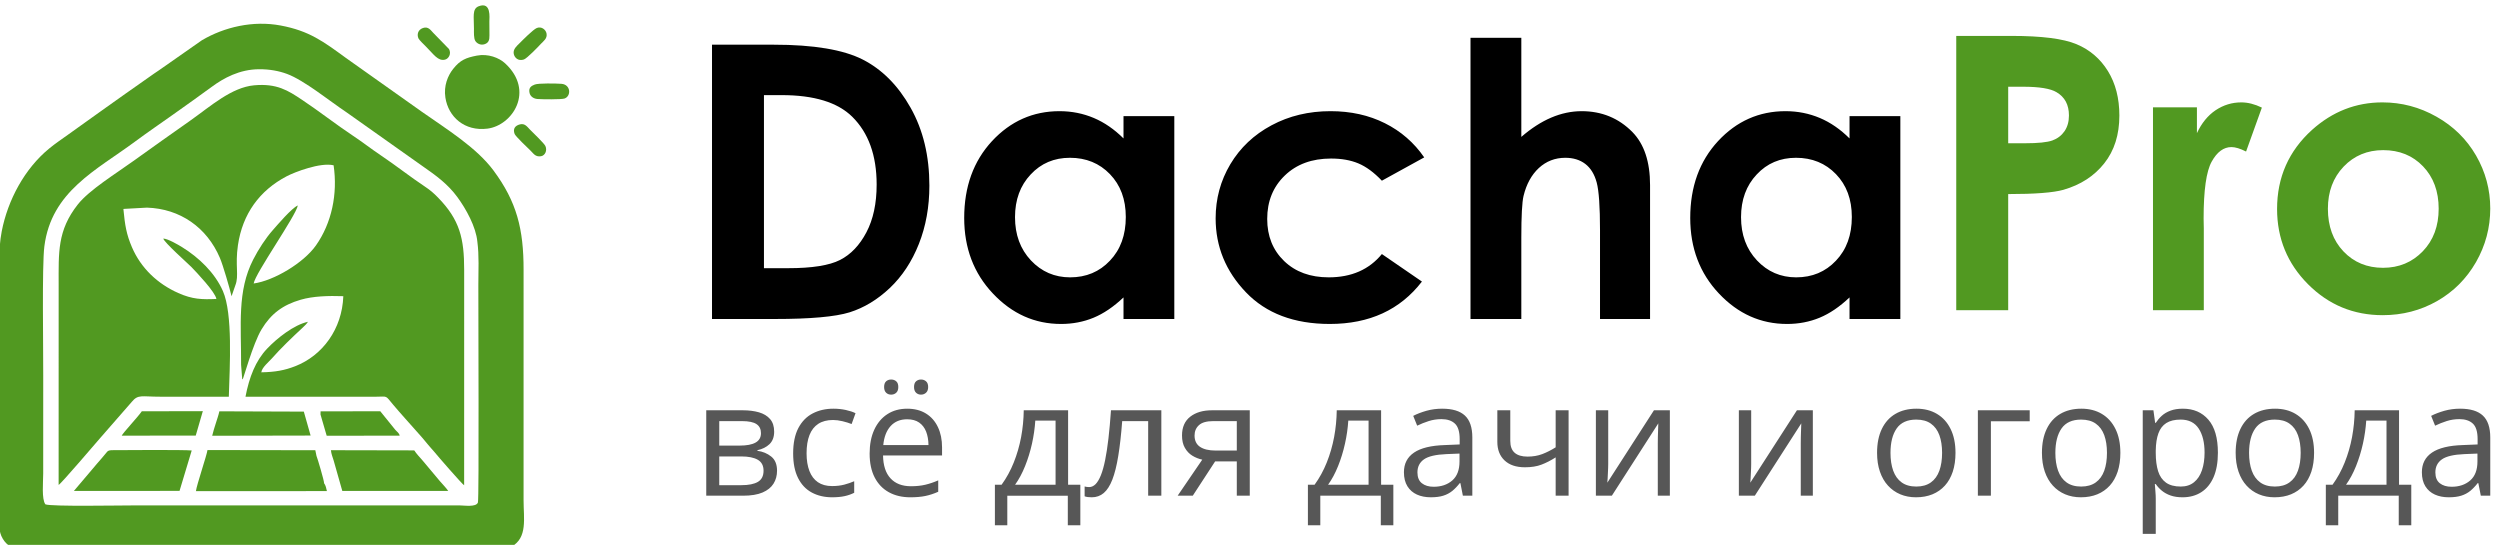 <?xml version="1.0" encoding="UTF-8"?>
<!DOCTYPE svg PUBLIC "-//W3C//DTD SVG 1.1//EN" "http://www.w3.org/Graphics/SVG/1.1/DTD/svg11.dtd">
<!-- Creator: CorelDRAW -->
<svg xmlns="http://www.w3.org/2000/svg" xml:space="preserve" width="19.812mm" height="4.318mm" version="1.1" style="shape-rendering:geometricPrecision; text-rendering:geometricPrecision; image-rendering:optimizeQuality; fill-rule:evenodd; clip-rule:evenodd"
viewBox="0 0 1981.18 431.8"
 xmlns:xlink="http://www.w3.org/1999/xlink"
 xmlns:xodm="http://www.corel.com/coreldraw/odm/2003">
 <defs>
  <style type="text/css">
   <![CDATA[
    .fil0 {fill:#519921}
    .fil1 {fill:black;fill-rule:nonzero}
    .fil2 {fill:#519921;fill-rule:nonzero}
    .fil3 {fill:#575757;fill-rule:nonzero}
   ]]>
  </style>
 </defs>
 <g id="Слой_x0020_1">
  <g id="_1200877266672">
   <g>
    <path class="fil0" d="M-0.6 232.89l0.01 173.94c0,8.55 -0.75,14.21 2.79,20.14 6.84,11.47 19.85,8.79 36.73,8.79l346.17 -0.01c8.67,0.02 14.16,0.75 20.17,-2.5 12.99,-7.04 9.63,-22.51 9.64,-36.75l0.01 -182.56c0.06,-32.38 -5.41,-54.01 -23.88,-78.88 -13.5,-18.17 -37.05,-32.67 -56.75,-46.5l-60.15 -42.63c-17.9,-13.03 -29.01,-21.46 -51.75,-25.72 -21.86,-4.09 -44.53,1.17 -62.41,11.7l-30.39 21.26c-2.35,1.76 -4.7,3.21 -7.48,5.14l-22.91 16.11c-10.05,7.2 -20.08,14.18 -30.19,21.5 -5.15,3.73 -9.88,7.07 -15.06,10.78 -5.31,3.81 -9.98,6.9 -14.89,10.93 -19.51,15.95 -32.84,40.77 -37.69,65.63 -2.99,15.35 -1.97,32.91 -1.97,49.63zm36.56 166.79c4.71,1.86 58.73,0.83 68.42,0.86l259.48 -0.04c3.83,-0.01 13.33,1.64 14.86,-2.24 1.03,-2.62 0.24,-150.55 0.35,-172.26 0.05,-11.38 0.65,-23.7 -0.77,-34.35 -1.07,-11.93 -9.04,-26.16 -15.83,-35.43 -7.51,-10.24 -16.68,-16.97 -27.35,-24.37l-60.5 -42.83c-12.88,-8.54 -33.49,-25.39 -47.15,-30.43 -6.6,-2.44 -13.89,-3.75 -22.06,-3.72 -15.59,0.04 -28.23,7.03 -37.67,13.99 -9.71,7.16 -20.19,14.54 -30.45,21.84 -10.06,7.15 -20.12,13.98 -30.21,21.46 -30.7,22.77 -66.39,39.42 -71.93,83.09 -1.94,15.19 -0.8,81.73 -0.9,102.51l-0.02 77.5c-0.01,6.62 -1.36,20.4 1.73,24.42z"/>
    <path class="fil0" d="M46.47 225.42l-0.02 158.87c1.93,-0.89 29.22,-32.89 33.08,-37.32l24.89 -28.51c5.06,-6.16 7.9,-4.05 22.35,-4.08l54.56 0c0.72,-24.25 3.23,-65.63 -4.7,-83.73 -6.34,-14.46 -19.07,-26.61 -32.33,-34.79 -2.97,-1.84 -11.08,-6.6 -14.89,-6.83 0.08,2.52 20.2,20.44 22.19,22.5 4.23,4.37 18.89,19.82 19.9,25.38 -11.56,0.52 -18.97,0.32 -30.28,-4.71 -16.34,-7.26 -29.53,-19.68 -36.67,-36.3 -4.35,-10.15 -5.54,-17.31 -6.76,-30.18 0.16,-0.08 0.4,-0.32 0.49,-0.18l18.18 -1c26.24,0.85 47.48,15.66 57.8,39.86 2.5,5.87 7.71,23.86 9.24,30.36l3.01 -8.7c3.03,-7.59 -0.33,-15.61 2.05,-31.81 3.64,-24.82 17.19,-43.31 38.57,-54.53 6.45,-3.39 26.72,-11.2 37.24,-8.73 3.34,22.71 -1.5,45.8 -14.04,63.56 -9.77,13.86 -33.38,27.92 -49.32,30.11 1.19,-8.01 33.72,-53.91 34.99,-61.85 -4.98,2.24 -15.97,15.21 -19.74,19.47 -5.81,6.56 -11.48,15.35 -15.62,23.44 -12.81,25 -9.45,51.75 -9.58,83.43l0.9 11.51c0.32,-0.14 0.41,-0.47 0.43,-0.39 0.25,0.76 7.96,-27.74 14.83,-39.18 7.52,-12.52 16.94,-19.45 31.02,-23.55 9.83,-2.86 21.87,-3.23 33.82,-2.82 -0.95,26.13 -16.52,47.07 -38.11,55.49 -8.57,3.34 -15.78,4.61 -26.87,4.85 0.36,-3.77 6.05,-8.39 8.27,-10.92 6.96,-7.96 16.42,-16.99 24.41,-24.41 4.48,-4.17 3.17,-3.59 4.38,-4.74 -11.17,2.31 -24.87,13.26 -32.54,21.38 -9.06,9.57 -14.09,22.48 -17.07,38.04l103.31 -0.02c9.75,-0.04 7.17,-1.45 13.74,6.36 6.16,7.32 12.59,14.28 18.83,21.39 3.11,3.53 6.06,6.73 8.98,10.47 1.51,1.93 2.95,3.24 4.55,5.22 3.13,3.85 22.15,25.74 23.87,26.75l0.02 -170.64c0.04,-24.89 -3.48,-39.75 -20.69,-57.34 -3.57,-3.65 -6.03,-5.82 -10.62,-8.87 -11.1,-7.36 -22.7,-16.53 -34.28,-24.3 -8.1,-5.44 -14.92,-10.83 -22.92,-16.13 -12.41,-8.21 -26.85,-19.47 -40.02,-28.23 -11.05,-7.34 -19.83,-13.09 -37.89,-11.47 -17.95,1.61 -34.74,16.74 -50.31,27.74 -15.66,11.06 -30.39,21.42 -45.66,32.42 -13.35,9.63 -34.79,22.84 -43.78,34.26 -16.37,20.77 -15.16,38.23 -15.19,63.4z"/>
    <path class="fil0" d="M377.89 44.07c-8.55,1.66 -13.24,3.48 -18.85,10.62 -4.09,5.19 -7.55,13.21 -6.09,22.67 2.35,15.29 15.22,26.87 33.32,24.58 19.9,-2.51 37.72,-29.87 13.97,-51.78 -4.76,-4.39 -13.49,-7.81 -22.35,-6.09z"/>
    <path class="fil0" d="M256.82 382.94c0.19,-1.57 -5.23,-19.8 -6.05,-21.75l-0.9 -4.4 -85.46 -0.14c-0.48,4.01 -8.57,27.65 -9.15,32.56l103.81 -0.03c-0.51,-2.27 -0.98,-4.61 -2.25,-6.24z"/>
    <path class="fil0" d="M58.54 389.06l83.73 -0.04 9.65 -32.03c-5.7,-0.62 -53.36,-0.33 -62.51,-0.24 -5.06,0.06 -3.75,0.85 -8.98,6.59 -2.56,2.8 -4.92,5.77 -7.43,8.67l-14.46 17.05z"/>
    <path class="fil0" d="M271.24 389.03l83.96 0.02c-1.74,-2.55 -4.57,-5.35 -6.61,-7.75l-13.6 -16.22c-2.18,-2.5 -4.98,-5.45 -6.73,-8.16l-66.02 -0.14c0.25,2.95 1.33,5.4 2.2,8.3l6.8 23.95z"/>
    <path class="fil0" d="M168.14 345.33l78 -0.16 -5.38 -18.97 -66.94 -0.24c-0.48,2.52 -1.98,6.86 -2.85,9.63 -0.93,2.96 -2.16,6.78 -2.83,9.74z"/>
    <path class="fil0" d="M96.45 345.26l58.66 -0.08 5.61 -19.34 -48.35 0.1c-3.14,4.57 -15.04,17.2 -15.92,19.32z"/>
    <path class="fil0" d="M254.05 325.98l-0.07 2.47c0.05,0.29 0.55,1.91 0.65,2.26l4.26 14.62 57.82 -0.09c-0.34,-2.07 -2.21,-3.12 -3.58,-4.77l-11.77 -14.55 -47.31 0.06z"/>
    <path class="fil0" d="M425.4 22.19c-2.89,1.18 -11.18,9.56 -13.79,12.18 -1.8,1.81 -5.23,4.55 -4.49,8.3 0.57,2.91 3.43,6.07 8.07,4.46 2.45,-0.85 11.45,-10.18 13.47,-12.4 1.88,-2.06 5.3,-4.21 4.43,-8.3 -0.64,-3.06 -4.11,-5.71 -7.69,-4.24z"/>
    <path class="fil0" d="M423.8 67c-2.33,0.94 -5.22,2.2 -4.15,6.68 0.62,2.62 2.98,4.49 6.19,4.77 3.48,0.31 19.08,0.48 21.53,-0.37 5.4,-1.89 5.08,-11.11 -2.52,-11.66 -4.09,-0.3 -18.16,-0.57 -21.05,0.58z"/>
    <path class="fil0" d="M379.34 4.96c-5.38,2.06 -3.7,8.53 -3.75,17.82 -0.02,2.97 -0.21,7.53 1.04,9.6 1.19,1.98 4.18,3.79 7.51,2.61 3,-1.07 3.83,-3.19 3.73,-7.02 -0.09,-3.65 -0.07,-7.28 -0.07,-10.94 0,-2.85 1.67,-15.95 -8.46,-12.07z"/>
    <path class="fil0" d="M335.2 22.19c-4.14,1.44 -4.88,5.25 -3.61,8.21 0.54,1.27 4.89,5.47 6.02,6.58 6.11,6.06 9.46,11.71 15.12,10.26 2.76,-0.7 5.15,-4.6 3.09,-8.38l-12.47 -12.8c-2.06,-2.13 -3.96,-5.32 -8.15,-3.87z"/>
    <path class="fil0" d="M412.1 98.55c-3.76,0.93 -5.9,3.42 -4.26,7.65 0.7,1.8 10.32,11.07 12.36,12.95 2.44,2.25 3.88,5.41 8.48,4.67 3.27,-0.53 5.14,-4.52 3.52,-8.11 -0.93,-2.08 -10.04,-10.8 -12.22,-13 -2.1,-2.11 -3.96,-5.14 -7.88,-4.16z"/>
   </g>
   <g>
    <path class="fil1" d="M564.24 35.42l48.99 0c31.59,0 55.06,3.94 70.44,11.76 15.34,7.82 28.01,20.53 37.95,38.19 9.94,17.62 14.88,38.2 14.88,61.76 0,16.76 -2.77,32.15 -8.32,46.17 -5.55,14.03 -13.27,25.69 -23.06,34.97 -9.79,9.23 -20.39,15.64 -31.79,19.22 -11.4,3.54 -31.18,5.3 -59.34,5.3l-49.75 0 0 -217.37zm41.17 39.96l0 137.15 19.18 0c18.92,0 32.59,-2.17 41.12,-6.51 8.53,-4.34 15.49,-11.66 20.89,-21.9 5.4,-10.24 8.12,-22.86 8.12,-37.89 0,-23.06 -6.45,-40.97 -19.32,-53.69 -11.6,-11.45 -30.27,-17.16 -55.96,-17.16l-14.03 0zm284.94 16.66l40.26 0 0 160.75 -40.26 0 0 -17.1c-7.88,7.47 -15.8,12.82 -23.72,16.09 -7.92,3.28 -16.55,4.95 -25.78,4.95 -20.84,0 -38.8,-8.02 -53.99,-24.12 -15.19,-16.05 -22.76,-36.03 -22.76,-59.89 0,-24.78 7.37,-45.06 22.05,-60.91 14.69,-15.79 32.5,-23.71 53.49,-23.71 9.68,0 18.72,1.82 27.19,5.4 8.48,3.58 16.3,9.03 23.52,16.2l0 -17.66zm-42.44 33c-12.51,0 -22.9,4.38 -31.13,13.22 -8.27,8.77 -12.41,20.08 -12.41,33.85 0,13.88 4.19,25.28 12.61,34.26 8.43,8.93 18.77,13.42 31.09,13.42 12.66,0 23.21,-4.38 31.53,-13.22 8.38,-8.77 12.57,-20.33 12.57,-34.61 0,-13.98 -4.19,-25.28 -12.57,-33.96 -8.32,-8.63 -18.92,-12.96 -31.69,-12.96zm280.75 -0.31l-33.56 18.47c-6.3,-6.61 -12.51,-11.15 -18.67,-13.73 -6.15,-2.57 -13.37,-3.83 -21.64,-3.83 -15.09,0 -27.3,4.49 -36.58,13.42 -9.34,8.98 -13.98,20.44 -13.98,34.46 0,13.63 4.49,24.73 13.42,33.36 8.98,8.63 20.74,12.91 35.32,12.91 18.01,0 32.04,-6.15 42.13,-18.46l31.74 21.8c-17.25,22.4 -41.58,33.6 -73.01,33.6 -28.31,0 -50.46,-8.38 -66.45,-25.08 -16,-16.7 -24.02,-36.23 -24.02,-58.63 0,-15.54 3.88,-29.82 11.65,-42.89 7.82,-13.07 18.67,-23.36 32.65,-30.83 13.93,-7.47 29.52,-11.2 46.77,-11.2 16,0 30.33,3.18 43.05,9.54 12.71,6.35 23.11,15.39 31.18,27.09zm36.68 -94.76l40.27 0 0 78.51c7.87,-6.81 15.74,-11.9 23.71,-15.29 7.92,-3.37 16,-5.09 24.12,-5.09 15.89,0 29.31,5.5 40.21,16.55 9.34,9.54 13.98,23.57 13.98,42.03l0 106.11 -39.66 0 0 -70.38c0,-18.57 -0.86,-31.19 -2.62,-37.75 -1.77,-6.61 -4.8,-11.5 -9.08,-14.78 -4.25,-3.23 -9.54,-4.84 -15.8,-4.84 -8.12,0 -15.13,2.72 -20.99,8.12 -5.8,5.4 -9.84,12.77 -12.11,22.1 -1.16,4.84 -1.76,15.84 -1.76,33.05l0 64.48 -40.27 0 0 -222.82zm300.37 62.07l40.27 0 0 160.75 -40.27 0 0 -17.1c-7.87,7.47 -15.79,12.82 -23.71,16.09 -7.92,3.28 -16.55,4.95 -25.79,4.95 -20.83,0 -38.8,-8.02 -53.99,-24.12 -15.18,-16.05 -22.75,-36.03 -22.75,-59.89 0,-24.78 7.37,-45.06 22.05,-60.91 14.68,-15.79 32.49,-23.71 53.48,-23.71 9.69,0 18.72,1.82 27.2,5.4 8.48,3.58 16.3,9.03 23.51,16.2l0 -17.66zm-42.43 33c-12.51,0 -22.91,4.38 -31.13,13.22 -8.28,8.77 -12.42,20.08 -12.42,33.85 0,13.88 4.19,25.28 12.62,34.26 8.42,8.93 18.77,13.42 31.08,13.42 12.67,0 23.21,-4.38 31.53,-13.22 8.38,-8.77 12.57,-20.33 12.57,-34.61 0,-13.98 -4.19,-25.28 -12.57,-33.96 -8.32,-8.63 -18.92,-12.96 -31.68,-12.96z"/>
    <path class="fil2" d="M1550.28 28.46l43.95 0c23.76,0 40.87,2.17 51.36,6.56 10.5,4.39 18.82,11.5 24.88,21.29 6.05,9.79 9.08,21.55 9.08,35.27 0,15.19 -3.99,27.8 -11.96,37.85 -7.92,10.04 -18.72,17.05 -32.39,20.99 -8.03,2.27 -22.61,3.38 -43.75,3.38l0 92.03 -41.17 0 0 -217.37zm41.17 85.07l13.27 0c10.45,0 17.66,-0.75 21.75,-2.22 4.09,-1.51 7.27,-3.93 9.64,-7.37 2.32,-3.43 3.48,-7.56 3.48,-12.46 0,-8.43 -3.28,-14.58 -9.84,-18.42 -4.74,-2.87 -13.62,-4.33 -26.54,-4.33l-11.76 0 0 44.8zm114.74 -28.46l34.82 0 0 20.44c3.73,-7.97 8.68,-14.03 14.83,-18.17 6.21,-4.13 12.97,-6.2 20.29,-6.2 5.2,0 10.65,1.36 16.35,4.13l-12.52 34.82c-4.69,-2.37 -8.57,-3.53 -11.6,-3.53 -6.16,0 -11.4,3.84 -15.64,11.51 -4.29,7.66 -6.41,22.7 -6.41,45.1l0.15 7.82 0 64.84 -40.27 0 0 -160.76zm181.85 -3.93c15.19,0 29.47,3.78 42.84,11.35 13.42,7.57 23.82,17.81 31.34,30.78 7.51,13.02 11.25,26.99 11.25,42.03 0,15.14 -3.79,29.27 -11.3,42.44 -7.57,13.16 -17.87,23.46 -30.88,30.88 -13.07,7.41 -27.41,11.15 -43.1,11.15 -23.11,0 -42.84,-8.18 -59.13,-24.52 -16.35,-16.4 -24.53,-36.28 -24.53,-59.65 0,-25.07 9.24,-45.96 27.7,-62.67 16.2,-14.53 34.77,-21.79 55.81,-21.79zm0.61 37.84c-12.57,0 -23.01,4.34 -31.34,13.02 -8.32,8.73 -12.51,19.83 -12.51,33.4 0,13.93 4.14,25.23 12.36,33.86 8.23,8.63 18.67,12.97 31.33,12.97 12.62,0 23.11,-4.39 31.54,-13.12 8.38,-8.73 12.56,-19.98 12.56,-33.71 0,-13.77 -4.13,-24.92 -12.36,-33.55 -8.22,-8.58 -18.77,-12.87 -31.58,-12.87z"/>
   </g>
   <path class="fil3" d="M613.5 342.1c0,4.23 -1.25,7.52 -3.71,9.89 -2.47,2.36 -5.68,3.96 -9.58,4.78l0 0.49c4.24,0.56 7.89,2.08 10.96,4.55 3.07,2.45 4.61,6.2 4.61,11.22 0,3.88 -0.93,7.3 -2.79,10.27 -1.86,2.98 -4.77,5.31 -8.71,7 -3.96,1.69 -9.11,2.53 -15.44,2.53l-29.16 0 0 -67.69 28.91 0c4.85,0 9.15,0.55 12.88,1.62 3.72,1.1 6.67,2.88 8.8,5.34 2.15,2.47 3.23,5.8 3.23,10zm-8.41 30.93c0,-4.01 -1.52,-6.89 -4.54,-8.66 -3.04,-1.78 -7.42,-2.66 -13.21,-2.66l-17.35 0 0 22.77 17.61 0c5.67,0 10.02,-0.86 13.01,-2.61 2.98,-1.77 4.48,-4.71 4.48,-8.84zm-2.05 -29.75c0,-3.21 -1.16,-5.59 -3.53,-7.17 -2.33,-1.59 -6.2,-2.39 -11.55,-2.39l-17.97 0 0 19.4 16.2 0c5.54,0 9.74,-0.8 12.58,-2.4 2.86,-1.6 4.27,-4.09 4.27,-7.44zm56.41 50.81c-6.1,0 -11.48,-1.26 -16.13,-3.77 -4.67,-2.51 -8.27,-6.34 -10.87,-11.49 -2.59,-5.15 -3.9,-11.64 -3.9,-19.46 0,-8.21 1.38,-14.91 4.12,-20.15 2.74,-5.2 6.51,-9.06 11.32,-11.57 4.83,-2.51 10.31,-3.77 16.45,-3.77 3.37,0 6.64,0.33 9.78,1.01 3.15,0.69 5.74,1.54 7.76,2.57l-3.1 8.58c-2.04,-0.82 -4.43,-1.56 -7.13,-2.21 -2.7,-0.67 -5.23,-0.99 -7.56,-0.99 -4.71,0 -8.61,1.01 -11.71,3.02 -3.12,2.02 -5.44,4.99 -6.98,8.92 -1.54,3.89 -2.32,8.73 -2.32,14.46 0,5.48 0.76,10.14 2.26,14.02 1.49,3.88 3.75,6.84 6.72,8.88 3,2.04 6.73,3.06 11.22,3.06 3.59,0 6.82,-0.38 9.7,-1.14 2.89,-0.76 5.51,-1.67 7.85,-2.7l0 9.15c-2.26,1.16 -4.79,2.05 -7.57,2.66 -2.79,0.61 -6.08,0.92 -9.91,0.92zm59.54 -70.21c5.76,0 10.72,1.29 14.82,3.83 4.12,2.55 7.28,6.14 9.45,10.74 2.2,4.6 3.29,9.97 3.29,16.13l0 6.37 -46.77 0c0.13,7.95 2.09,13.98 5.93,18.13 3.84,4.16 9.23,6.25 16.19,6.25 4.28,0 8.08,-0.41 11.37,-1.19 3.29,-0.78 6.7,-1.92 10.24,-3.46l0 9.03c-3.41,1.52 -6.8,2.63 -10.16,3.33 -3.35,0.7 -7.31,1.05 -11.89,1.05 -6.5,0 -12.17,-1.32 -17.02,-3.98 -4.83,-2.65 -8.6,-6.55 -11.28,-11.72 -2.66,-5.15 -4.01,-11.45 -4.01,-18.92 0,-7.27 1.22,-13.6 3.67,-18.93 2.47,-5.34 5.93,-9.45 10.4,-12.34 4.45,-2.89 9.72,-4.32 15.77,-4.32zm-0.12 8.39c-5.49,0 -9.85,1.82 -13.1,5.4 -3.25,3.61 -5.19,8.62 -5.8,15.06l35.83 0c-0.04,-4.06 -0.68,-7.62 -1.87,-10.69 -1.23,-3.09 -3.07,-5.47 -5.56,-7.2 -2.46,-1.7 -5.62,-2.57 -9.5,-2.57zm-18.24 -25.58c0,-2.07 0.55,-3.56 1.6,-4.51 1.07,-0.95 2.4,-1.42 3.96,-1.42 1.6,0 2.96,0.47 4.05,1.42 1.1,0.95 1.63,2.44 1.63,4.51 0,2.02 -0.53,3.52 -1.63,4.54 -1.09,1.01 -2.45,1.51 -4.05,1.51 -1.56,0 -2.89,-0.5 -3.96,-1.51 -1.05,-1.02 -1.6,-2.52 -1.6,-4.54zm23.72 0c0,-2.07 0.54,-3.56 1.6,-4.51 1.08,-0.95 2.38,-1.42 3.9,-1.42 1.56,0 2.91,0.47 4.01,1.42 1.12,0.95 1.68,2.44 1.68,4.51 0,2.02 -0.56,3.52 -1.68,4.54 -1.1,1.01 -2.45,1.51 -4.01,1.51 -1.52,0 -2.82,-0.5 -3.9,-1.51 -1.06,-1.02 -1.6,-2.52 -1.6,-4.54zm122.09 18.45l0 58.98 9.7 0 0 32.12 -9.93 0 0 -23.41 -47.95 0 0 23.41 -9.83 0 0 -32.12 5.32 0c3.87,-5.35 7.08,-11.22 9.63,-17.61 2.55,-6.36 4.49,-13.07 5.82,-20.09 1.31,-7.02 2,-14.11 2.09,-21.28l35.15 0zm-9.93 8.16l-16.07 0c-0.38,6.02 -1.25,12.12 -2.63,18.35 -1.38,6.19 -3.21,12.12 -5.47,17.73 -2.25,5.63 -4.89,10.54 -7.9,14.74l32.07 0 0 -50.82zm83.82 59.53l-10.44 0 0 -59.11 -20.58 0c-0.82,10.76 -1.86,19.95 -3.12,27.6 -1.24,7.66 -2.8,13.9 -4.68,18.76 -1.88,4.82 -4.16,8.37 -6.81,10.62 -2.66,2.26 -5.83,3.39 -9.47,3.39 -1.12,0 -2.17,-0.06 -3.16,-0.18 -0.99,-0.13 -1.84,-0.32 -2.53,-0.61l0 -7.78c0.55,0.16 1.09,0.27 1.7,0.35 0.6,0.09 1.23,0.13 1.88,0.13 1.86,0 3.54,-0.78 5.11,-2.32 1.53,-1.56 2.92,-3.92 4.19,-7.06 1.27,-3.17 2.38,-7.15 3.37,-12 0.97,-4.83 1.86,-10.53 2.62,-17.1 0.76,-6.59 1.43,-14.05 2.01,-22.38l39.91 0 0 67.69zm24.91 0l-11.98 0 19.5 -28.57c-2.82,-0.61 -5.46,-1.67 -7.91,-3.17 -2.42,-1.49 -4.38,-3.56 -5.88,-6.2 -1.52,-2.63 -2.26,-5.9 -2.26,-9.82 0,-6.49 2.18,-11.45 6.52,-14.85 4.35,-3.39 10.08,-5.08 17.21,-5.08l29.97 0 0 67.69 -10.28 0 0 -27.2 -17.16 0 -17.73 27.2zm1.41 -47.7c0,4.03 1.45,7.02 4.32,8.98 2.89,1.94 7,2.94 12.36,2.94l16.8 0 0 -23.33 -18.6 0c-5.27,0 -9.06,1.06 -11.38,3.19 -2.32,2.11 -3.5,4.85 -3.5,8.22zm147.84 -19.99l0 58.98 9.7 0 0 32.12 -9.93 0 0 -23.41 -47.95 0 0 23.41 -9.83 0 0 -32.12 5.31 0c3.88,-5.35 7.09,-11.22 9.64,-17.61 2.55,-6.36 4.49,-13.07 5.82,-20.09 1.31,-7.02 2,-14.11 2.09,-21.28l35.15 0zm-9.93 8.16l-16.07 0c-0.38,6.02 -1.25,12.12 -2.64,18.35 -1.37,6.19 -3.2,12.12 -5.46,17.73 -2.26,5.63 -4.89,10.54 -7.9,14.74l32.07 0 0 -50.82zm58.37 -9.42c8.07,0 14.06,1.81 17.96,5.44 3.93,3.64 5.89,9.42 5.89,17.39l0 46.12 -7.49 0 -1.96 -9.97 -0.5 0c-1.91,2.47 -3.89,4.53 -5.93,6.2 -2.07,1.67 -4.45,2.93 -7.15,3.77 -2.7,0.85 -5.99,1.26 -9.91,1.26 -4.11,0 -7.76,-0.71 -10.97,-2.16 -3.18,-1.44 -5.69,-3.63 -7.52,-6.56 -1.84,-2.94 -2.77,-6.65 -2.77,-11.14 0,-6.75 2.68,-11.96 8.04,-15.58 5.35,-3.63 13.51,-5.61 24.46,-5.94l11.68 -0.49 0 -4.16c0,-5.88 -1.25,-10.01 -3.78,-12.36 -2.51,-2.35 -6.05,-3.54 -10.6,-3.54 -3.55,0 -6.94,0.51 -10.14,1.54 -3.21,1.03 -6.27,2.24 -9.16,3.65l-3.14 -7.78c3.06,-1.58 6.56,-2.91 10.5,-4.03 3.97,-1.11 8.12,-1.66 12.49,-1.66zm13.7 35.57l-10.31 0.42c-8.43,0.34 -14.4,1.73 -17.86,4.15 -3.46,2.43 -5.18,5.89 -5.18,10.34 0,3.88 1.17,6.75 3.52,8.6 2.35,1.86 5.46,2.79 9.33,2.79 6.02,0 10.93,-1.67 14.77,-5 3.81,-3.35 5.73,-8.37 5.73,-15.06l0 -6.24zm40.23 -34.31l0 24.32c0,4.24 1.17,7.35 3.48,9.36 2.32,2.02 5.72,3.03 10.17,3.03 4.28,0 8.18,-0.67 11.68,-1.98 3.5,-1.33 7.04,-3.12 10.63,-5.37l0 -29.36 10.25 0 0 67.69 -10.25 0 0 -30.36c-3.8,2.42 -7.53,4.34 -11.2,5.73 -3.67,1.42 -8.06,2.11 -13.16,2.11 -6.95,0 -12.33,-1.82 -16.15,-5.44 -3.8,-3.61 -5.71,-8.5 -5.71,-14.68l0 -25.05 10.26 0zm77.61 0l0 42.56c0,0.82 -0.03,1.87 -0.07,3.18 -0.04,1.29 -0.1,2.68 -0.19,4.13 -0.08,1.46 -0.14,2.87 -0.2,4.2 -0.07,1.35 -0.15,2.44 -0.24,3.31l36.95 -57.38 12.6 0 0 67.69 -9.56 0 0 -41.5c0,-1.32 0.02,-3.01 0.06,-5.06 0.04,-2.07 0.1,-4.09 0.19,-6.1 0.08,-2 0.12,-3.54 0.16,-4.66l-36.81 57.32 -12.66 0 0 -67.69 9.77 0zm113.3 0l0 42.56c0,0.82 -0.02,1.87 -0.06,3.18 -0.05,1.29 -0.11,2.68 -0.19,4.13 -0.09,1.46 -0.15,2.87 -0.21,4.2 -0.07,1.35 -0.15,2.44 -0.24,3.31l36.95 -57.38 12.61 0 0 67.69 -9.57 0 0 -41.5c0,-1.32 0.02,-3.01 0.06,-5.06 0.04,-2.07 0.11,-4.09 0.19,-6.1 0.08,-2 0.12,-3.54 0.17,-4.66l-36.82 57.32 -12.66 0 0 -67.69 9.77 0zm161.91 33.72c0,5.57 -0.72,10.52 -2.15,14.91 -1.46,4.36 -3.52,8.06 -6.24,11.05 -2.72,3.01 -6.01,5.31 -9.85,6.9 -3.86,1.58 -8.23,2.37 -13.08,2.37 -4.53,0 -8.68,-0.79 -12.44,-2.37 -3.78,-1.59 -7.02,-3.89 -9.76,-6.9 -2.74,-2.99 -4.87,-6.69 -6.37,-11.05 -1.5,-4.39 -2.26,-9.34 -2.26,-14.91 0,-7.42 1.27,-13.73 3.78,-18.94 2.51,-5.23 6.09,-9.19 10.77,-11.93 4.69,-2.74 10.25,-4.11 16.7,-4.11 6.18,0 11.6,1.37 16.22,4.13 4.64,2.76 8.25,6.74 10.82,11.98 2.57,5.2 3.86,11.49 3.86,18.87zm-51.52 0c0,5.44 0.72,10.16 2.15,14.15 1.46,4.01 3.67,7.11 6.69,9.28 2.99,2.19 6.87,3.29 11.62,3.29 4.68,0 8.54,-1.1 11.57,-3.29 3.04,-2.17 5.25,-5.27 6.71,-9.28 1.43,-3.99 2.15,-8.71 2.15,-14.15 0,-5.39 -0.72,-10.06 -2.15,-14 -1.46,-3.95 -3.67,-6.98 -6.69,-9.11 -2.99,-2.15 -6.89,-3.23 -11.66,-3.23 -7.04,0 -12.21,2.34 -15.47,6.98 -3.27,4.66 -4.92,11.11 -4.92,19.36zm110.33 -33.72l0 8.71 -30.76 0 0 58.98 -10.32 0 0 -67.69 41.08 0zm71.85 33.72c0,5.57 -0.72,10.52 -2.15,14.91 -1.46,4.36 -3.52,8.06 -6.24,11.05 -2.72,3.01 -6.01,5.31 -9.85,6.9 -3.86,1.58 -8.23,2.37 -13.08,2.37 -4.53,0 -8.68,-0.79 -12.44,-2.37 -3.78,-1.59 -7.02,-3.89 -9.76,-6.9 -2.74,-2.99 -4.87,-6.69 -6.37,-11.05 -1.5,-4.39 -2.26,-9.34 -2.26,-14.91 0,-7.42 1.27,-13.73 3.78,-18.94 2.51,-5.23 6.09,-9.19 10.77,-11.93 4.69,-2.74 10.25,-4.11 16.7,-4.11 6.18,0 11.6,1.37 16.22,4.13 4.64,2.76 8.25,6.74 10.82,11.98 2.57,5.2 3.86,11.49 3.86,18.87zm-51.52 0c0,5.44 0.72,10.16 2.15,14.15 1.46,4.01 3.67,7.11 6.69,9.28 2.99,2.19 6.87,3.29 11.62,3.29 4.67,0 8.54,-1.1 11.57,-3.29 3.04,-2.17 5.25,-5.27 6.71,-9.28 1.43,-3.99 2.15,-8.71 2.15,-14.15 0,-5.39 -0.72,-10.06 -2.15,-14 -1.46,-3.95 -3.67,-6.98 -6.69,-9.11 -2.99,-2.15 -6.89,-3.23 -11.66,-3.23 -7.04,0 -12.21,2.34 -15.47,6.98 -3.27,4.66 -4.92,11.11 -4.92,19.36zm101.07 -34.98c8.44,0 15.16,2.9 20.2,8.71 5.03,5.81 7.54,14.54 7.54,26.21 0,7.71 -1.17,14.17 -3.46,19.42 -2.3,5.23 -5.55,9.17 -9.74,11.85 -4.18,2.68 -9.12,4.02 -14.79,4.02 -3.58,0 -6.75,-0.46 -9.45,-1.4 -2.72,-0.95 -5.05,-2.24 -7,-3.85 -1.92,-1.59 -3.52,-3.34 -4.81,-5.24l-0.73 0c0.12,1.6 0.27,3.54 0.46,5.79 0.19,2.26 0.27,4.24 0.27,5.93l0 27.75 -10.31 0 0 -97.93 8.46 0 1.37 9.98 0.48 0c1.33,-2.05 2.93,-3.95 4.83,-5.66 1.88,-1.71 4.2,-3.05 6.94,-4.06 2.74,-1.02 5.99,-1.52 9.74,-1.52zm-1.79 8.64c-4.7,0 -8.47,0.91 -11.35,2.72 -2.86,1.82 -4.95,4.54 -6.26,8.14 -1.32,3.61 -2.02,8.12 -2.11,13.56l0 1.99c0,5.73 0.64,10.56 1.88,14.52 1.26,3.97 3.36,6.96 6.24,9.03 2.91,2.07 6.82,3.1 11.7,3.1 4.22,0 7.72,-1.14 10.51,-3.42 2.8,-2.26 4.89,-5.42 6.28,-9.49 1.37,-4.04 2.07,-8.73 2.07,-14 0,-7.99 -1.56,-14.34 -4.66,-19.06 -3.12,-4.72 -7.89,-7.09 -14.3,-7.09zm105.75 26.34c0,5.57 -0.72,10.52 -2.15,14.91 -1.46,4.36 -3.52,8.06 -6.24,11.05 -2.72,3.01 -6.01,5.31 -9.85,6.9 -3.86,1.58 -8.23,2.37 -13.07,2.37 -4.54,0 -8.69,-0.79 -12.44,-2.37 -3.78,-1.59 -7.03,-3.89 -9.77,-6.9 -2.74,-2.99 -4.87,-6.69 -6.36,-11.05 -1.5,-4.39 -2.26,-9.34 -2.26,-14.91 0,-7.42 1.26,-13.73 3.77,-18.94 2.51,-5.23 6.09,-9.19 10.77,-11.93 4.69,-2.74 10.25,-4.11 16.71,-4.11 6.17,0 11.59,1.37 16.22,4.13 4.63,2.76 8.24,6.74 10.81,11.98 2.58,5.2 3.86,11.49 3.86,18.87zm-51.52 0c0,5.44 0.72,10.16 2.15,14.15 1.46,4.01 3.68,7.11 6.69,9.28 2.99,2.19 6.88,3.29 11.62,3.29 4.68,0 8.54,-1.1 11.57,-3.29 3.05,-2.17 5.26,-5.27 6.71,-9.28 1.43,-3.99 2.15,-8.71 2.15,-14.15 0,-5.39 -0.72,-10.06 -2.15,-14 -1.45,-3.95 -3.66,-6.98 -6.68,-9.11 -3,-2.15 -6.9,-3.23 -11.66,-3.23 -7.05,0 -12.22,2.34 -15.48,6.98 -3.27,4.66 -4.92,11.11 -4.92,19.36zm118.85 -33.72l0 58.98 9.7 0 0 32.12 -9.93 0 0 -23.41 -47.95 0 0 23.41 -9.83 0 0 -32.12 5.32 0c3.87,-5.35 7.08,-11.22 9.63,-17.61 2.55,-6.36 4.5,-13.07 5.82,-20.09 1.31,-7.02 2,-14.11 2.09,-21.28l35.15 0zm-9.93 8.16l-16.07 0c-0.38,6.02 -1.25,12.12 -2.63,18.35 -1.38,6.19 -3.21,12.12 -5.46,17.73 -2.26,5.63 -4.9,10.54 -7.91,14.74l32.07 0 0 -50.82zm58.37 -9.42c8.08,0 14.07,1.81 17.96,5.44 3.93,3.64 5.89,9.42 5.89,17.39l0 46.12 -7.49 0 -1.96 -9.97 -0.5 0c-1.91,2.47 -3.89,4.53 -5.93,6.2 -2.06,1.67 -4.45,2.93 -7.15,3.77 -2.7,0.85 -5.99,1.26 -9.91,1.26 -4.11,0 -7.76,-0.71 -10.97,-2.16 -3.18,-1.44 -5.69,-3.63 -7.52,-6.56 -1.84,-2.94 -2.76,-6.65 -2.76,-11.14 0,-6.75 2.68,-11.96 8.03,-15.58 5.36,-3.63 13.52,-5.61 24.46,-5.94l11.68 -0.49 0 -4.16c0,-5.88 -1.24,-10.01 -3.77,-12.36 -2.51,-2.35 -6.06,-3.54 -10.61,-3.54 -3.54,0 -6.94,0.51 -10.14,1.54 -3.21,1.03 -6.26,2.24 -9.16,3.65l-3.14 -7.78c3.06,-1.58 6.56,-2.91 10.51,-4.03 3.96,-1.11 8.11,-1.66 12.48,-1.66zm13.7 35.57l-10.3 0.42c-8.44,0.34 -14.41,1.73 -17.86,4.15 -3.46,2.43 -5.19,5.89 -5.19,10.34 0,3.88 1.18,6.75 3.52,8.6 2.36,1.86 5.46,2.79 9.34,2.79 6.01,0 10.93,-1.67 14.76,-5 3.82,-3.35 5.73,-8.37 5.73,-15.06l0 -6.24z"/>
  </g>
 </g>
</svg>
